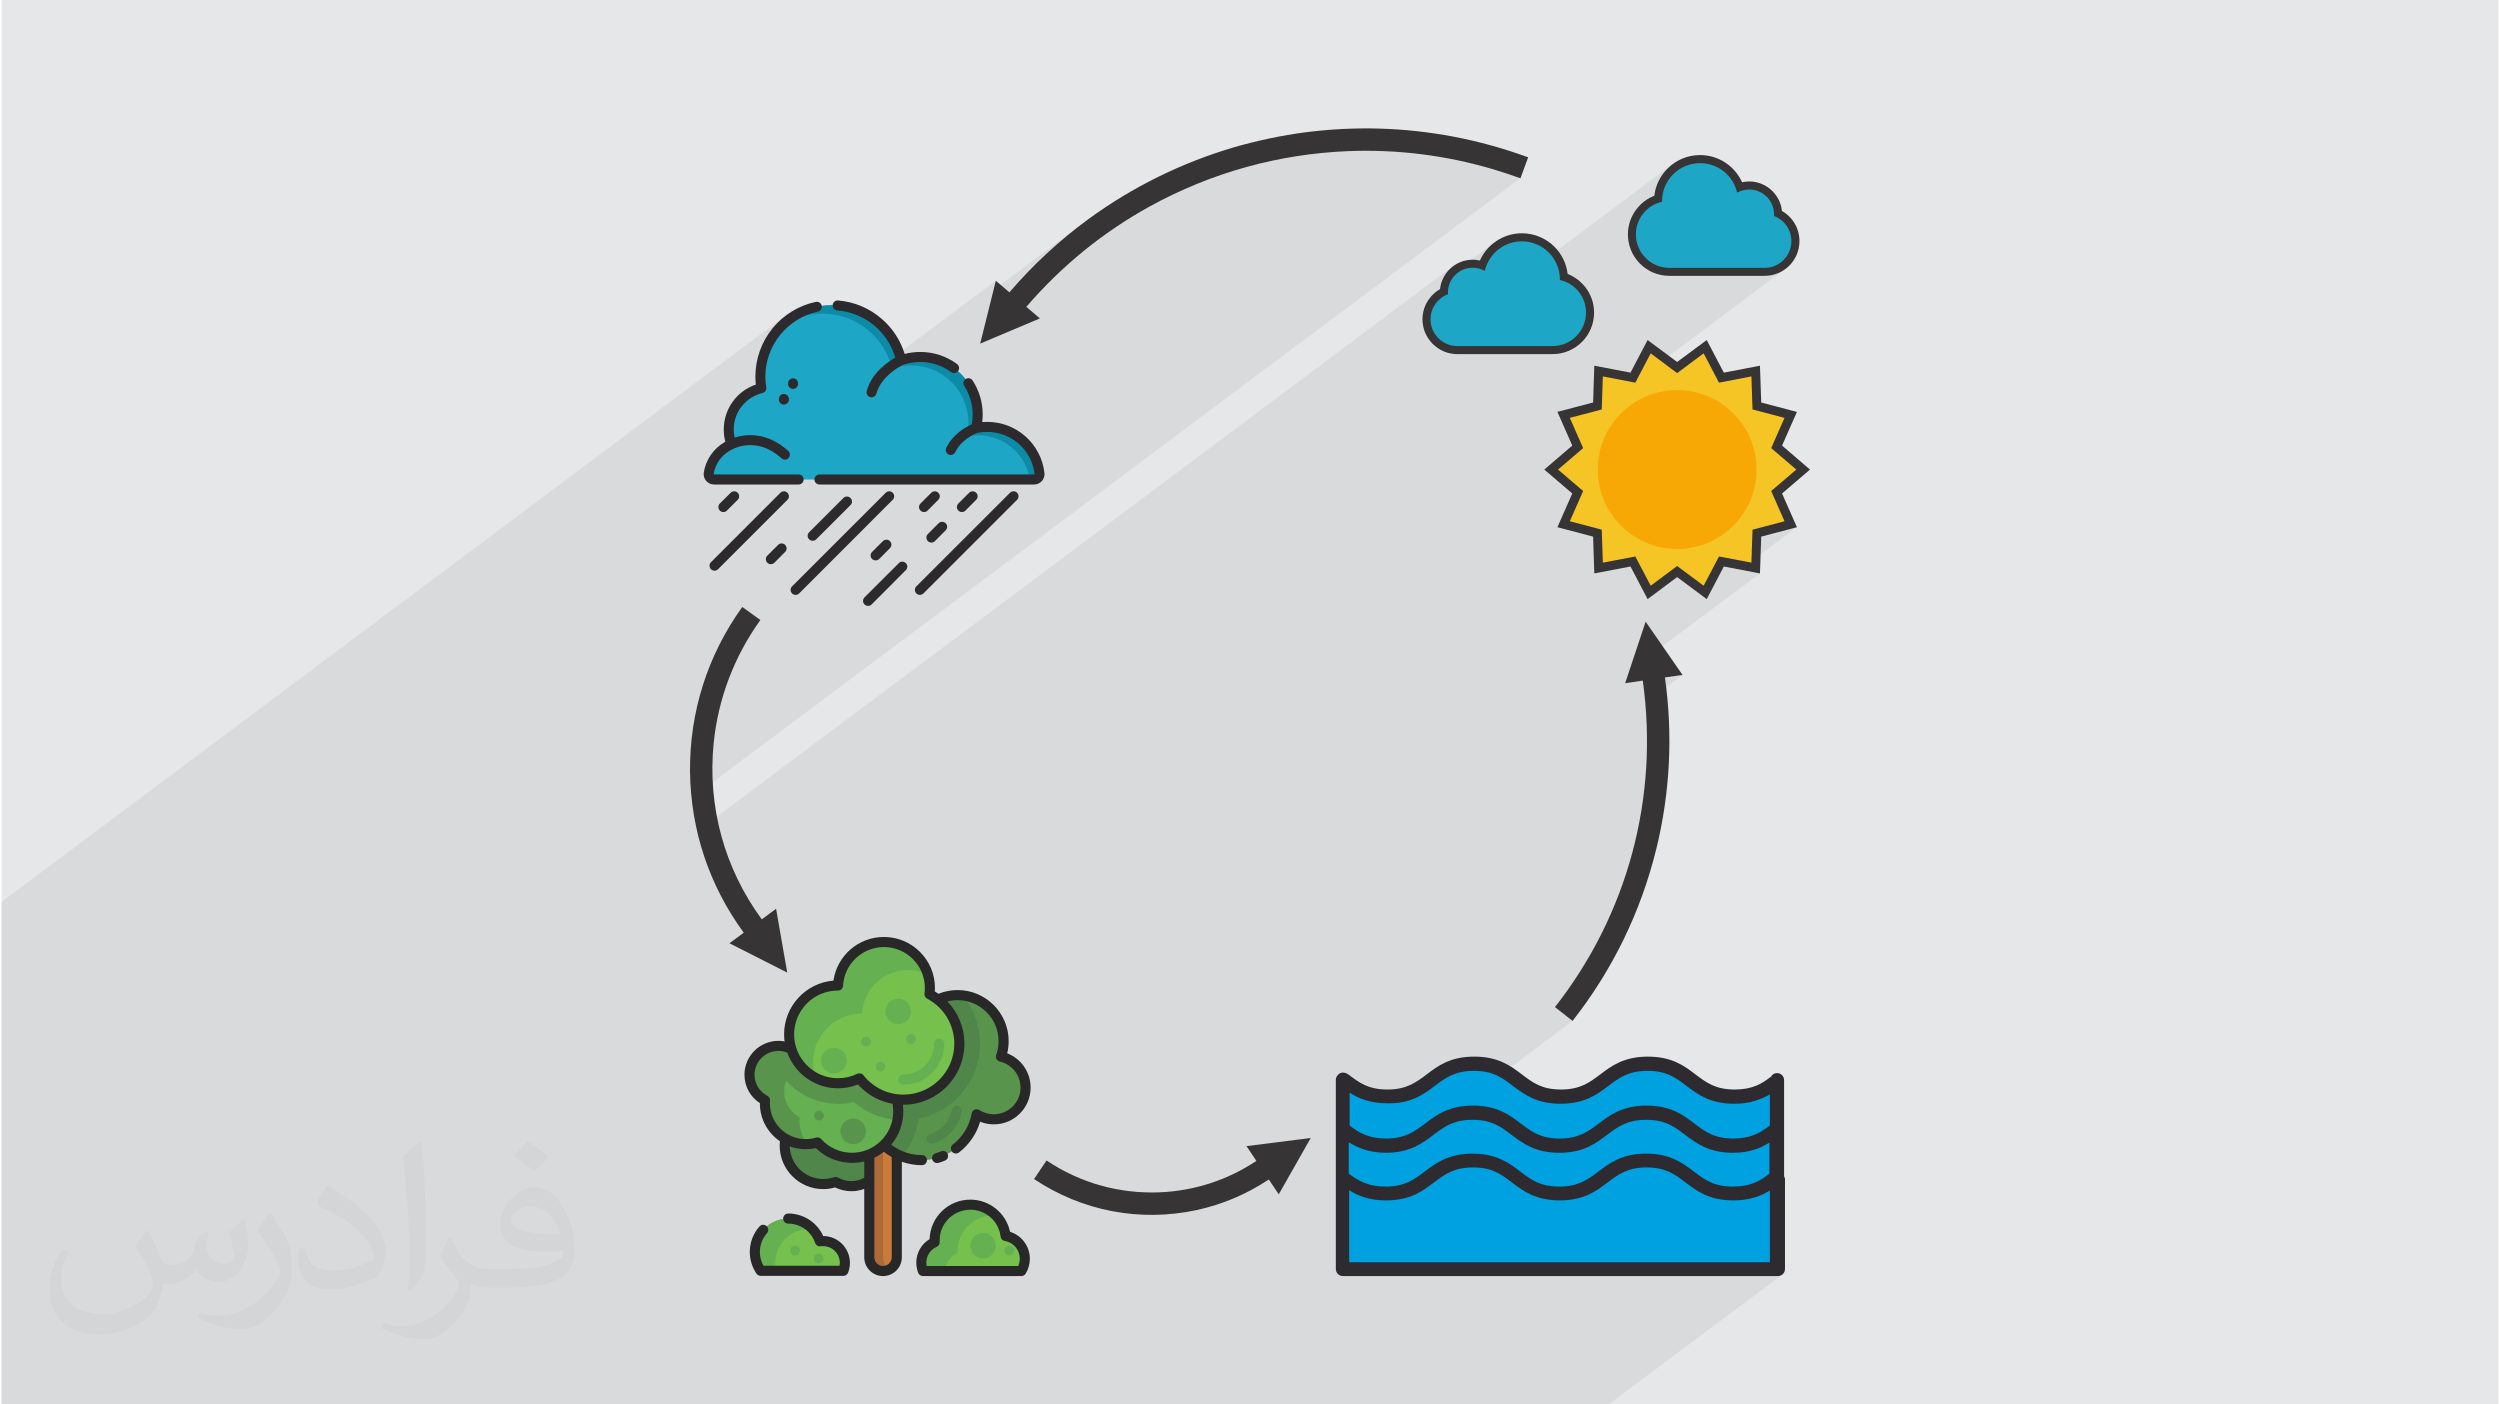 <?xml version="1.0" encoding="UTF-8"?>
<!DOCTYPE svg PUBLIC "-//W3C//DTD SVG 1.0//EN" "http://www.w3.org/TR/2001/REC-SVG-20010904/DTD/svg10.dtd">
<!-- Creator: CorelDRAW 2017 -->
<svg xmlns="http://www.w3.org/2000/svg" xml:space="preserve" width="356px" height="200px" version="1.0" shape-rendering="geometricPrecision" text-rendering="geometricPrecision" image-rendering="optimizeQuality" fill-rule="evenodd" clip-rule="evenodd"
viewBox="0 0 35600 20025"
 xmlns:xlink="http://www.w3.org/1999/xlink">
 <g id="Layer_x0020_1">
  <g id="_2570620742048">
   <path fill="#E6E7E8" d="M0 0l35600 0 0 20025 -35600 0 0 -20025z"/>
   <path fill="#373435" fill-opacity="0.031" d="M2082 17547c68,103 112,202 155,312 32,64 49,183 199,183 44,0 107,-14 163,-45 63,-33 111,-83 136,-159l60 -202 146 -72 10 10c-20,76 -25,149 -25,206 0,169 146,233 262,233 68,0 129,-33 129,-95 0,-80 -34,-216 -78,-338 68,-68 136,-136 214,-192l12 7c34,144 53,286 53,381 0,93 -41,196 -75,264 -70,132 -194,237 -344,237 -114,0 -241,-57 -328,-163l-5 0c-82,101 -208,194 -412,194l-63 0c-10,134 -39,229 -83,314 -121,237 -480,404 -818,404 -470,0 -706,-272 -706,-633 0,-223 73,-431 185,-578l92 37c-70,134 -116,262 -116,386 0,338 274,499 592,499 293,0 657,-187 723,-404 -25,-237 -114,-349 -250,-565 41,-72 94,-145 160,-221l12 0zm5421 -1274c99,62 196,136 291,220 -53,75 -119,143 -201,202 -95,-76 -190,-142 -287,-212 66,-74 131,-146 197,-210zm51 926c-160,0 -291,105 -291,183 0,167 320,219 703,217 -48,-196 -216,-400 -412,-400zm-359 895c208,0 390,-7 529,-42 155,-39 286,-117 286,-171 0,-14 0,-31 -5,-45 -87,8 -187,8 -274,8 -281,0 -498,-64 -582,-223 -22,-43 -37,-92 -37,-148 0,-153 66,-303 182,-406 97,-85 204,-139 313,-139 197,0 354,159 464,409 60,136 102,293 102,491 0,132 -37,243 -119,325 -153,149 -435,205 -867,205l-196 0 0 0 -51 0c-107,0 -184,-19 -245,-66l-10 0c3,24 5,49 5,72 0,97 -32,221 -97,320 -192,286 -400,410 -580,410 -182,0 -405,-70 -606,-161l36 -70c65,27 155,45 279,45 325,0 752,-313 805,-618 -12,-25 -33,-58 -65,-93 -95,-114 -155,-208 -211,-307 48,-95 92,-172 133,-240l17 -2c139,283 265,446 546,446l44 0 0 0 204 0zm-1408 299c24,-130 27,-277 27,-413l0 -202c0,-377 -49,-926 -88,-1283 68,-74 163,-160 238,-218l22 6c51,449 63,971 63,1452 0,126 -5,249 -17,340 -7,114 -73,200 -214,332l-31 -14zm-1449 -596c7,177 94,317 398,317 189,0 349,-49 526,-134 32,-14 49,-33 49,-49 0,-112 -85,-258 -228,-392 -139,-126 -323,-237 -495,-311 -59,-25 -78,-52 -78,-77 0,-51 68,-159 124,-235l19 -2c197,103 418,256 580,427 148,157 240,315 240,489 0,128 -38,249 -102,361 -215,109 -446,191 -674,191 -277,0 -466,-129 -466,-435 0,-33 0,-84 12,-150l95 0zm-501 -503l173 278c63,103 121,214 121,392l0 227c0,183 -117,379 -306,573 -148,132 -279,188 -400,188 -180,0 -386,-56 -624,-159l27 -70c75,20 162,37 269,37 342,-2 692,-252 852,-557 19,-35 27,-68 27,-91 0,-35 -20,-74 -34,-109 -88,-165 -185,-316 -292,-454 56,-88 112,-173 173,-258l14 3z"/>
   <path fill="#373435" fill-opacity="0.078" d="M23967 9623l-531 397 12 152 8 156 4 155 0 156 -4 154 -8 155 -11 154 -15 153 -20 153 -22 152 -27 151 -31 150 -34 150 -38 149 -42 147 -45 147 -49 145 -53 145 -56 143 -60 141 -64 141 -67 139 -71 137 -74 136 -78 134 -82 132 -85 131 -88 129 -92 127 -96 125 251 197 -968 725 59 36 60 42 57 42 21 12 55 31 82 43 99 51 108 50 106 43 98 31 79 12 72 -12 13 -4 400 -299 115 -86 -61 46 -454 339 77 -27 99 -43 99 -50 91 -51 75 -43 51 -31 17 -11 62 -46 61 -42 64 -40 69 -35 77 -30 85 -23 97 -15 109 -5 110 6 97 15 86 24 78 30 69 36 64 39 60 42 58 43 21 12 55 30 82 42 98 49 107 48 106 41 95 29 77 9 71 -11 9 -3 437 -327 -9 9 -7 10 -6 11 -381 286 44 -15 96 -42 97 -48 89 -48 72 -41 49 -30 17 -11 0 2691 -136 102 148 0 21 -2 19 -6 18 -9 -2472 1848 -34 0 -149 0 -229 0 -1696 0 -273 0 -636 0 -211 0 -63 0 -490 0 -151 0 -1 0 -17 0 -61 0 -128 0 -108 0 0 0 0 0 0 0 -340 0 -270 0 -143 0 -157 0 -5 0 0 0 -335 0 -207 0 -63 0 -169 0 -140 0 -1 0 -158 0 -9 0 0 0 -166 0 -2 0 0 0 -60 0 -4 0 -138 0 -108 0 -1 0 0 0 0 0 -339 0 -270 0 -156 0 -145 0 -4 0 0 0 -147 0 -42 0 -147 0 -132 0 -137 0 -98 0 -69 0 -143 0 0 0 -147 0 -11 0 -9 0 0 0 -168 0 0 0 -122 0 -12 0 -112 0 -446 0 -58 0 -28 0 -290 0 -19 0 -2 0 -104 0 -8 0 -47 0 -2 0 -2 0 -7 0 -651 0 -24 0 -96 0 -139 0 -308 0 -46 0 -163 0 -23 0 -46 0 -122 0 -250 0 -156 0 -13 0 -8 0 -16 0 -17 0 -27 0 -69 0 -18 0 -13 0 -12 0 -67 0 -58 0 -14 0 -44 0 -28 0 -9 0 -12 0 -41 0 -29 0 -2 0 -35 0 -2 0 -11 0 0 0 -24 0 -54 0 -32 0 -2 0 -6 0 -3 0 -19 0 -35 0 -20 0 -34 0 -14 0 -27 0 -73 0 -20 0 -74 0 -45 0 -78 0 -38 0 -25 0 -10 0 -14 0 -57 0 -39 0 -58 0 -92 0 -51 0 -27 0 -244 0 -2 0 -24 0 -20 0 -37 0 -28 0 -12 0 -12 0 -24 0 -16 0 -2 0 -4 0 -28 0 -21 0 -2 0 -10 0 -4 0 -7 0 -5 0 -14 0 -17 0 -31 0 -5 0 -50 0 -10 0 -14 0 -2 0 -4 0 -5 0 -12 0 -1 0 -17 0 -22 0 -1 0 -4 0 -18 0 -3 0 -8 0 -24 0 -15 0 -76 0 -2 0 -5 0 -6 0 -30 0 -10 0 -28 0 -4 0 -1 0 -3 0 -7 0 -5 0 -8 0 -12 0 -14 0 -28 0 -19 0 -64 0 -10 0 -2 0 -7 0 -3 0 -2 0 -23 0 -8 0 -11 0 -10 0 -19 0 -20 0 -32 0 -25 0 0 0 -16 0 -34 0 -2 0 -2 0 -42 0 -25 0 -17 0 -17 0 -31 0 -4 0 -2 0 0 0 -1 0 -14 0 -7 0 -44 0 -4 0 -2 0 -18 0 -21 0 -10 0 -14 0 -13 0 -5 0 -5 0 -2 0 -1 0 -1 0 -32 0 -16 0 -16 0 -15 0 -3 0 -3 0 -2 0 -82 0 -9 0 -5 0 -4 0 -3 0 -59 0 -39 0 -24 0 -40 0 -8 0 -42 0 -7 0 -47 0 -15 0 -11 0 -45 0 -25 0 -51 0 -27 0 -18 0 -15 0 -48 0 -24 0 -153 0 -21 0 -55 0 -5 0 -21 0 -1 0 -42 0 -4 0 -16 0 -4 0 -20 0 -22 0 -6 0 -100 0 -8 0 -16 0 -5 0 -2 0 -47 0 -18 0 -36 0 -23 0 -7 0 -5 0 -6 0 -15 0 -11 0 -28 0 -7 0 -5 0 -11 0 -28 0 -6 0 -31 0 -2 0 -1 0 -6 0 -24 0 -16 0 -17 0 -3 0 -8 0 -5 0 -4 0 -19 0 -14 0 -38 0 -5 0 -10 0 -5 0 -4 0 -3 0 -11 0 -24 0 -35 0 -24 0 0 0 -1 0 -95 0 -90 0 -7 0 -13 0 -67 0 0 0 -5 0 -30 0 -17 0 -3 0 -16 0 -26 0 -53 0 -30 0 -35 0 -23 0 -97 0 -50 0 -16 0 -42 0 -13 0 -6 0 0 0 -18 0 -2 0 -20 0 -12 0 -3 0 -5 0 -2 0 -19 0 -38 0 -14 0 -16 0 -103 0 -232 0 -31 0 -56 0 -55 0 -2 0 -15 0 -47 0 -42 0 -29 0 -61 0 -6 0 -10 0 -2 0 -4 0 -46 0 -4 0 -2 0 -31 0 -26 0 -11 0 -2 0 -1 0 -28 0 -14 0 -43 0 -31 0 -45 0 -1 0 -94 0 -4 0 -13 0 -15 0 -28 0 -3 0 -4 0 0 0 -5 0 -8 0 -57 0 -39 0 -47 0 -28 0 -5 0 -2 0 -29 0 -4 0 -4 0 -1 0 -75 0 -44 0 -27 0 -63 0 -25 0 -55 0 -28 0 -57 0 -205 0 -65 0 -292 0 -31 0 -297 0 -23 0 -91 0 -78 0 -4 0 -134 0 -53 0 -120 0 -7 0 -20 0 -113 0 -30 0 -24 0 -2 0 -28 0 -448 0 -126 0 -98 0 -6 0 -13 0 -19 0 0 0 -68 0 -12 0 -22 0 -16 0 -52 0 -109 0 -6 0 -13 0 -29 0 -5 0 -31 0 -62 0 -52 0 -181 0 -5 0 0 0 -5 0 -50 0 -128 0 0 -115 0 -36 0 -89 0 -1 0 -26 0 -18 0 -38 0 -16 0 -8 0 -1 0 -18 0 -9 0 -33 0 -20 0 -36 0 0 0 -3 0 -42 0 -13 0 -17 0 -10 0 -17 0 -5 0 -39 0 -42 0 -95 0 0 0 -6 0 -535 0 -393 0 -22 0 -31 0 -18 0 -58 0 -101 0 -161 0 -37 0 -21 0 -18 0 -12 0 0 0 -20 0 0 0 -26 0 -18 0 -24 0 0 0 -1 0 0 0 -4 0 -54 0 -51 0 -18 0 -54 0 -1 0 -3 0 -34 0 -17 0 -50 0 -9 0 -30 0 0 0 -70 0 -39 0 -1 0 -13 0 -18 0 -59 0 -98 0 -2 0 -15 0 -24 0 -1 0 -34 0 -100 0 -12 0 -17 0 -10 0 -1 0 -48 0 -100 0 -122 0 -42 0 -9 0 -8 0 -30 0 -1 0 -26 0 -4 0 -32 0 -2 0 -55 0 -6 0 -1 0 -56 0 -19 0 -7 0 -11 0 -20 0 -38 0 -36 0 0 0 -18 0 -47 0 -11 0 -101 0 -11 0 -1 0 -27 0 -1 0 -281 0 -11 0 -17 0 -55 0 -4 0 -51 0 -18 0 -31 0 -75 0 -11 0 -18 0 -7 0 -38 0 -6 0 -17 0 -74 0 -4 0 -1 0 -143 0 -74 0 -97 0 -17 0 -38 0 -4 0 -14 0 -3 0 -13 0 -1 0 -11 0 -7 0 -1 0 -54 0 -13 0 -24 0 -14 0 -1 0 -1 0 -1 0 -48 0 -36 0 -85 0 -11 0 -14 0 -98 0 -71 0 -67 0 -81 0 -64 0 -18 0 -1 0 -1 0 -16 0 -59 0 -11 0 -19 0 -6 0 -8 0 -68 0 -7 0 -7 0 -35 0 -7 0 -1 0 -17 0 -64 0 -44 0 -9 0 -8 0 -92 0 -7 0 -54 0 -28 0 -58 0 -52 0 -41 0 -25 0 -53 0 -70 0 -112 0 -13 0 -30 0 -26 0 -8 0 -104 0 -72 0 -20 0 -1 0 -49 0 -40 11194 -8371 -72 57 -66 64 -62 68 -56 75 -19 31 324 -243 -26 21 51 -38 -140 115 -18 18 -11 14 57 -40 69 -41 73 -36 77 -29 79 -24 12 -2 16 -9 157 -48 -46 35 0 0 46 -35 14 -4 12 -7 -59 44 13 -1 25 -1 231 -173 -10 10 -7 11 -6 13 -2 14 0 15 3 13 6 13 7 11 10 10 12 7 13 6 14 2 143 23 136 43 126 63 115 80 101 96 86 110 70 123 44 116 1440 -1077 -34 135 1200 -897 -151 120 -146 125 -142 128 -139 132 -135 136 -132 141 -128 145 -288 215 -60 244 1517 -1135 113 -86 115 -83 117 -81 119 -78 121 -76 123 -74 125 -71 166 -88 166 -82 169 -78 170 -72 173 -67 173 -63 175 -57 177 -52 178 -47 179 -41 181 -37 182 -31 184 -26 184 -21 186 -16 186 -10 132 -4 132 -1 132 1 131 5 130 7 131 9 129 12 130 15 129 18 129 20 128 23 129 26 128 28 127 31 128 33 127 37 49 14 48 16 48 15 48 16 48 16 48 16 47 17 48 17 -11817 8837 9 88 23 152 28 151 20 85 10758 -8045 -33 30 0 0 -26 29 -24 31 -22 33 -19 35 -15 36 -5 15 735 -550 -30 25 -28 27 -27 29 -25 30 -23 31 -21 33 -19 35 -17 35 -144 108 42 -5 17 1 343 -257 74 -50 83 -38 89 -24 94 -8 110 11 101 31 92 50 81 67 31 38 1708 -1277 -46 42 -37 40 -33 43 -30 45 -26 48 -22 50 -9 27 318 -238 92 -50 102 -31 109 -11 94 8 90 24 82 37 74 51 65 62 54 71 41 81 28 87 20 -10 20 -9 21 -8 21 -6 22 -5 23 -4 23 -2 23 -1 71 7 67 21 60 33 52 43 43 52 33 60 21 67 7 71 0 3 0 3 0 3 0 3 0 3 -1 3 0 3 0 3 52 24 48 31 42 38 37 44 29 50 22 53 14 57 4 60 -7 77 -22 72 -36 64 -46 57 -57 46 -240 180 27 0 51 -2 49 -8 47 -12 46 -17 43 -21 1 0 114 -85 0 0 -112 84 38 -23 38 -29 -1784 1335 221 165 378 -282 219 418 462 -89 16 471 456 120 -190 431 358 306 -358 306 190 431 -272 203 449 -118 -648 484 -1 21 -138 104 260 50 -1866 1395 -56 170 251 -37 20 156 2 19 294 -220 251 -36z"/>
   <g>
    <g>
     <path fill="#00A1E0" fill-rule="nonzero" d="M24736 15661c-171,7 -641,-260 -641,-260 -152,-114 -311,-235 -622,-235 -311,0 -463,115 -622,235 0,0 -432,273 -596,273 -178,0 -648,-273 -648,-273 -152,-114 -305,-228 -616,-228 -304,0 -463,114 -615,228 0,0 -470,254 -641,254 -165,0 -616,-254 -616,-254 6,0 6,6 13,6l-19 0 0 2685 6201 0 0 -2691c6,0 -419,260 -578,260z"/>
     <path fill="#2D2A30" fill-rule="nonzero" d="M19214 17997l0 -1028c127,82 286,146 527,146 343,0 521,-133 679,-254 153,-114 286,-216 559,-216 279,0 406,102 558,216 159,121 337,254 679,254 343,0 521,-133 680,-254 152,-114 285,-216 558,-216 279,0 406,102 559,216 158,121 336,254 679,254 235,0 393,-64 520,-140l0 1022 -5998 0 0 0zm1219 -2513c152,-115 285,-216 558,-216 280,0 407,101 559,216 159,120 336,253 679,253 343,0 521,-133 679,-253 153,-115 286,-216 559,-216 279,0 406,101 558,216 159,120 337,253 679,253 229,0 381,-63 508,-133l0 444c-139,102 -266,185 -520,185 -280,0 -406,-102 -559,-216 -158,-121 -336,-254 -679,-254 -343,0 -520,133 -679,254 -152,114 -286,216 -559,216 -279,0 -406,-102 -558,-216 -159,-121 -337,-254 -679,-254 -343,0 -521,133 -679,254 -153,114 -286,216 -559,216 -254,0 -387,-83 -520,-185l0 -469c127,82 292,152 539,152 336,6 514,-127 673,-247zm-1219 806c127,76 286,146 521,146 342,0 520,-134 679,-254 152,-114 285,-216 558,-216 280,0 407,102 559,216 159,120 336,254 679,254 343,0 521,-134 679,-254 153,-114 286,-216 559,-216 279,0 406,102 558,216 159,120 337,254 679,254 235,0 394,-64 521,-146l0 444c-133,102 -267,184 -521,184 -279,0 -406,-101 -558,-216 -159,-120 -337,-254 -679,-254 -343,0 -521,134 -679,254 -153,115 -286,216 -559,216 -279,0 -406,-101 -558,-216 -159,-120 -337,-254 -680,-254 -342,0 -520,134 -679,254 -152,115 -285,216 -558,216 -254,0 -387,-82 -527,-184l0 -444 6 0zm6201 476l0 -1365c0,-57 -44,-101 -101,-101 -38,0 -70,19 -83,50 -127,96 -260,184 -520,184 -279,0 -406,-101 -559,-215 -158,-121 -336,-254 -679,-254 -343,0 -520,133 -679,254 -152,114 -286,215 -559,215 -279,0 -406,-101 -558,-215 -159,-121 -336,-254 -679,-254 -343,0 -521,133 -679,254 -153,114 -286,215 -559,215 -279,0 -406,-101 -558,-215l-13 -7c-45,-31 -108,-25 -140,19 0,0 0,7 -6,7 -13,19 -19,38 -19,57l0 2697c0,57 44,102 101,102l6201 0c58,0 102,-45 102,-102l0 -1294c-6,-7 -13,-20 -13,-32z"/>
    </g>
    <g>
     <path fill="#508649" fill-rule="nonzero" d="M12157 16005c-100,-135 -261,-223 -442,-223 -303,0 -549,246 -549,550 0,304 246,550 549,550 62,0 121,-11 177,-29 66,37 142,59 224,59 251,0 454,-204 454,-455 0,-237 -181,-432 -413,-452z"/>
     <path fill="#CB7A3A" fill-rule="nonzero" d="M12567 18122c-108,0 -196,-88 -196,-196l0 -2443c0,-108 88,-196 196,-196 108,0 196,88 196,196l0 2443c0,108 -88,196 -196,196z"/>
     <path fill="#AC6A39" fill-rule="nonzero" d="M12567 17926l0 -2443c0,-72 39,-135 98,-169 -29,-17 -62,-27 -98,-27 -108,0 -196,88 -196,196l0 2443c0,108 88,196 196,196 36,0 69,-10 98,-26 -59,-34 -98,-98 -98,-170z"/>
     <path fill="#59944C" fill-rule="nonzero" d="M14248 15066c25,-70 38,-144 38,-222 0,-362 -293,-656 -656,-656 -362,0 -656,294 -656,656 0,42 4,83 11,122 -373,65 -657,390 -657,782 0,438 355,793 793,793 391,0 715,-282 781,-654 71,46 155,72 245,72 250,0 452,-202 452,-452 0,-215 -150,-395 -351,-441z"/>
     <path fill="#508649" fill-rule="nonzero" d="M13950 14881c0,-256 -88,-497 -244,-688 -25,-3 -50,-5 -76,-5 -362,0 -656,294 -656,656 0,42 4,83 11,122 -373,65 -657,390 -657,782 0,336 209,623 504,739 131,-146 218,-331 241,-535 500,-100 877,-542 877,-1071z"/>
     <path fill="#508649" fill-rule="nonzero" d="M13259 16306c-31,0 -60,-20 -69,-52 -11,-38 12,-78 50,-89 158,-44 279,-178 308,-341 7,-39 45,-65 84,-58 39,7 65,44 58,84 -39,216 -200,394 -411,454 -7,1 -13,2 -20,2z"/>
     <path fill="#65B050" fill-rule="nonzero" d="M12124 15187c-114,0 -221,29 -314,80 -97,-72 -217,-115 -346,-115 -5,0 -10,0 -15,0 -65,-141 -208,-240 -374,-240 -227,0 -411,184 -411,411 0,159 89,296 221,365 -1,15 -2,30 -2,45 0,320 260,580 581,580 58,0 115,-8 168,-25 121,135 296,220 492,220 365,0 660,-295 660,-660 0,-365 -295,-661 -660,-661z"/>
     <path fill="#59944C" fill-rule="nonzero" d="M11379 15929c-132,-68 -222,-206 -222,-364 0,-213 162,-388 369,-410 -20,-2 -41,-3 -62,-3 -5,0 -10,0 -15,0 -65,-141 -208,-240 -374,-240 -227,0 -411,184 -411,411 0,159 89,296 221,365 -1,15 -2,30 -2,45 0,320 260,580 581,580 7,0 15,0 22,0 -68,-96 -109,-213 -109,-339 0,-15 1,-30 2,-45z"/>
     <path fill="#59944C" fill-rule="nonzero" d="M12124 15187c-114,0 -221,29 -314,80 -97,-72 -217,-115 -346,-115 -5,0 -10,0 -15,0 -65,-141 -208,-240 -374,-240 -43,0 -85,7 -124,19 86,459 491,808 975,808 77,0 152,-8 225,-25 174,148 391,238 622,256 7,-40 11,-80 11,-122 0,-365 -295,-661 -660,-661z"/>
     <path fill="#76C04E" fill-rule="nonzero" d="M13230 14175c4,-29 6,-59 6,-89 0,-362 -293,-655 -655,-655 -350,0 -636,274 -654,620 -1,0 -1,0 -1,0 -385,0 -698,312 -698,697 0,385 313,697 698,697 109,0 213,-25 305,-70 146,185 373,304 627,304 441,0 798,-357 798,-798 0,-307 -173,-573 -426,-706z"/>
     <path fill="#65B050" fill-rule="nonzero" d="M12268 14450c0,0 0,0 1,0 18,-345 304,-620 654,-620 102,0 198,24 285,65 -82,-269 -332,-464 -627,-464 -350,0 -636,274 -654,620 -1,0 -1,0 -1,0 -385,0 -698,312 -698,697 0,270 154,504 378,620 -23,-70 -36,-144 -36,-221 0,-385 313,-697 698,-697z"/>
     <path fill="#65B050" fill-rule="nonzero" d="M12858 15464c-40,0 -72,-33 -72,-72 0,-40 32,-72 72,-72 242,0 439,-197 439,-439 0,-40 32,-72 72,-72 40,0 72,32 72,72 0,321 -262,583 -583,583z"/>
     <path fill="#65B050" fill-rule="nonzero" d="M11868 14939c101,0 183,81 183,182 0,101 -82,183 -183,183 -101,0 -183,-82 -183,-183 0,-101 82,-182 183,-182z"/>
     <path fill="#59944C" fill-rule="nonzero" d="M12143 15947c101,0 182,82 182,183 0,101 -81,183 -182,183 -101,0 -183,-82 -183,-183 0,-101 82,-183 183,-183z"/>
     <path fill="#65B050" fill-rule="nonzero" d="M12784 14238c101,0 183,82 183,183 0,100 -82,182 -183,182 -100,0 -182,-82 -182,-182 0,-101 82,-183 182,-183z"/>
     <path fill="#65B050" fill-rule="nonzero" d="M12967 14746c38,0 70,31 70,69 0,39 -32,70 -70,70 -38,0 -70,-31 -70,-70 0,-38 32,-69 70,-69z"/>
     <path fill="#65B050" fill-rule="nonzero" d="M12325 14781c39,0 70,32 70,70 0,38 -31,70 -70,70 -38,0 -69,-32 -69,-70 0,-38 31,-70 69,-70z"/>
     <path fill="#65B050" fill-rule="nonzero" d="M12532 15138c39,0 70,31 70,70 0,38 -31,69 -70,69 -38,0 -69,-31 -69,-69 0,-39 31,-70 69,-70z"/>
     <path fill="#59944C" fill-rule="nonzero" d="M11654 15836c39,0 70,31 70,70 0,38 -31,69 -70,69 -38,0 -69,-31 -69,-69 0,-39 31,-70 69,-70z"/>
     <path fill="#76C04E" fill-rule="nonzero" d="M14540 18122c31,-51 50,-111 50,-175 0,-163 -119,-298 -274,-325 -31,-252 -245,-446 -504,-446 -281,0 -509,227 -509,508 0,9 1,18 1,27 -112,49 -191,161 -191,292 0,42 9,82 23,119l1404 0 0 0z"/>
     <path fill="#65B050" fill-rule="nonzero" d="M13631 17864c0,-9 0,-18 0,-27 0,-280 227,-508 508,-508 12,0 25,1 37,2 -92,-96 -221,-155 -364,-155 -281,0 -509,227 -509,508 0,9 1,18 1,27 -112,49 -191,161 -191,292 0,42 9,82 23,119l307 0c12,-116 86,-213 188,-258z"/>
     <path fill="#65B050" fill-rule="nonzero" d="M13994 17578c101,0 182,82 182,183 0,100 -81,182 -182,182 -101,0 -183,-82 -183,-182 0,-101 82,-183 183,-183z"/>
     <path fill="#65B050" fill-rule="nonzero" d="M14367 17761c38,0 70,31 70,69 0,39 -32,70 -70,70 -38,0 -70,-31 -70,-70 0,-38 32,-69 70,-69z"/>
     <path fill="#76C04E" fill-rule="nonzero" d="M12003 18119c14,-35 21,-73 21,-113 0,-172 -139,-311 -311,-311 -16,0 -31,1 -45,3 -64,-188 -242,-324 -452,-324 -263,0 -476,213 -476,476 0,100 31,192 84,269l1179 0 0 0z"/>
     <path fill="#65B050" fill-rule="nonzero" d="M11507 17527c22,0 43,2 63,4 -87,-96 -213,-157 -354,-157 -263,0 -476,213 -476,476 0,100 31,192 84,269l221 0c-9,-37 -14,-76 -14,-116 0,-263 213,-476 476,-476z"/>
     <path fill="#65B050" fill-rule="nonzero" d="M11313 17761c38,0 69,31 69,69 0,39 -31,70 -69,70 -39,0 -70,-31 -70,-70 0,-38 31,-69 70,-69z"/>
     <path fill="#65B050" fill-rule="nonzero" d="M11650 17873c38,0 69,32 69,70 0,39 -31,70 -69,70 -39,0 -70,-31 -70,-70 0,-38 31,-70 70,-70z"/>
     <path fill="#282828" fill-rule="nonzero" d="M13396 16415c-25,11 -51,19 -77,27 -38,11 -60,50 -50,89 9,31 38,52 70,52 6,0 13,-1 19,-3 31,-9 63,-19 92,-32 37,-15 55,-57 40,-94 -15,-36 -57,-54 -94,-39z"/>
     <path fill="#282828" fill-rule="nonzero" d="M14496 18050l-1306 0c-3,-15 -5,-31 -5,-47 0,-98 58,-187 148,-226 28,-12 45,-40 43,-70 0,-8 -1,-16 -1,-23 0,-241 196,-436 437,-436 220,0 406,164 432,382 4,32 28,57 59,63 125,21 215,128 215,254 0,36 -8,71 -22,103zm-117 -487c-56,-265 -292,-459 -567,-459 -315,0 -571,251 -580,563 -117,70 -190,197 -190,336 0,50 9,99 28,146 11,27 37,45 66,45l1404 0c25,0 48,-13 61,-34 40,-64 60,-137 60,-213 0,-178 -116,-333 -282,-384z"/>
     <path fill="#282828" fill-rule="nonzero" d="M11715 17623c-88,-194 -282,-321 -499,-321 -39,0 -72,32 -72,72 0,39 33,72 72,72 174,0 328,110 384,275 11,33 44,53 78,48 12,-2 23,-2 35,-2 132,0 239,107 239,239 0,14 -1,28 -3,41l-1086 0c-33,-60 -51,-127 -51,-197 0,-99 36,-194 102,-268 26,-30 23,-75 -7,-101 -29,-27 -75,-24 -101,6 -89,100 -138,229 -138,363 0,111 34,218 96,310 14,19 36,31 60,31l1179 0c30,0 56,-18 67,-46 17,-44 26,-91 26,-139 0,-210 -170,-382 -381,-383z"/>
     <path fill="#282828" fill-rule="nonzero" d="M12692 17926c0,68 -56,124 -124,124 -69,0 -124,-56 -124,-124l0 -1419c48,-23 94,-52 135,-86 36,29 74,55 113,77l0 1428 0 0zm-392 -1133c-56,31 -119,47 -184,47 -66,0 -132,-17 -189,-50 -18,-10 -39,-12 -58,-5 -50,16 -102,25 -154,25 -259,0 -471,-208 -477,-465 70,26 147,40 226,40 49,0 98,-5 146,-16 137,135 322,211 515,211 60,0 119,-7 175,-21l0 234zm822 -324c-159,0 -313,-52 -438,-149 108,-127 173,-292 173,-472 0,-33 -2,-65 -6,-97l-80 -90 -68 76c7,37 10,74 10,111 0,324 -264,588 -588,588 -167,0 -327,-71 -439,-196 -18,-20 -47,-29 -74,-20 -48,14 -98,21 -148,21 -280,0 -509,-228 -509,-508 0,-12 1,-25 2,-39 2,-29 -13,-56 -38,-70 -113,-58 -183,-174 -183,-301 0,-187 152,-339 340,-339 44,0 86,8 127,25l58 -62 -97 -99c-29,-5 -59,-8 -88,-8 -267,0 -484,217 -484,483 0,165 83,317 220,405 0,2 0,3 0,5 0,223 113,421 285,538 -2,21 -3,41 -3,61 0,343 278,622 621,622 58,0 114,-8 169,-24 72,35 152,54 232,54 63,0 125,-12 184,-33l0 975c0,148 120,268 268,268 148,0 268,-120 268,-268l0 -1362c91,32 188,49 286,49 40,0 72,-32 72,-72 0,-40 -32,-72 -72,-72z"/>
     <path fill="#282828" fill-rule="nonzero" d="M12858 15607c-223,0 -431,-101 -570,-277 -14,-17 -35,-27 -57,-27 -11,0 -21,2 -31,7 -86,42 -178,63 -274,63 -345,0 -626,-280 -626,-625 0,-345 280,-625 625,-625 0,0 1,0 2,0 38,0 69,-30 71,-69 17,-309 273,-551 583,-551 321,0 583,261 583,583 0,26 -2,52 -5,79 -5,30 11,59 37,73 240,127 388,373 388,643 0,400 -325,726 -726,726zm1480 -589c14,-57 21,-115 21,-174 0,-401 -327,-728 -728,-728 -94,0 -186,18 -272,53l0 0c-17,-12 -35,-23 -53,-34 1,-16 2,-33 2,-49 0,-401 -326,-727 -727,-727 -365,0 -669,268 -720,622 -394,33 -704,364 -704,767 0,424 345,769 769,769 99,0 194,-18 285,-55 165,185 398,289 647,289 480,0 870,-390 870,-870 0,-229 -89,-444 -243,-603l1 0c47,-12 96,-18 145,-18 322,0 584,262 584,584 0,68 -11,134 -34,197 -7,20 -5,41 5,59 10,18 27,31 47,36 174,40 295,192 295,371 0,210 -171,380 -381,380 -73,0 -144,-21 -205,-60 -20,-13 -46,-15 -68,-6 -22,10 -38,30 -42,54 -31,176 -127,333 -269,443 -31,25 -37,70 -13,101 14,19 36,28 57,28 16,0 31,-5 44,-15 145,-112 250,-266 301,-439 62,25 128,38 195,38 290,0 525,-235 525,-524 0,-220 -134,-412 -334,-489z"/>
    </g>
    <path fill="#373435" fill-rule="nonzero" d="M25672 6791l-286 245 212 481 -509 134 -18 525 -515 -99 -244 465 -422 -314 -421 314 -244 -465 -516 99 -17 -525 -509 -134 212 -481 -399 -341 399 -342 -212 -481 509 -133 17 -525 516 99 244 -465 421 313 422 -313 244 465 515 -99 18 525 509 134 -212 480 398 342 -112 96zm-524 113l245 -209 -316 -271 167 -381 -402 -106 -15 -417 -408 78 -194 -369 -335 249 -334 -249 -194 369 -409 -78 -14 417 -402 106 167 381 -316 271 316 271 -167 381 402 106 14 416 409 -78 194 369 334 -249 335 249 194 -369 408 78 15 -416 402 -106 -167 -381 71 -62z"/>
    <g>
     <path fill="#F5C525" fill-rule="nonzero" d="M25589 6695l-358 306 190 431 -456 120 -16 470 -462 -88 -219 417 -378 -281 -377 281 -219 -417 -463 88 -16 -470 -455 -120 190 -431 -358 -306 358 -306 -190 -431 455 -120 16 -471 463 89 219 -418 377 282 378 -282 219 418 462 -89 16 471 456 120 -190 431 358 306z"/>
     <path fill="#F8A805" fill-rule="nonzero" d="M25023 6695c0,625 -507,1132 -1133,1132 -625,0 -1132,-507 -1132,-1132 0,-626 507,-1133 1132,-1133 626,0 1133,507 1133,1133z"/>
    </g>
    <g>
     <path fill="#373435" fill-rule="nonzero" d="M23790 2868l1 100 -91 20c-82,19 -153,65 -204,128 -49,62 -79,140 -79,226 0,100 41,190 106,256 65,65 156,106 256,106l1359 0c74,0 141,-30 189,-78l0 0c48,-48 78,-115 78,-189 0,-56 -18,-109 -48,-151 -31,-45 -75,-80 -126,-99l-80 -30 6 -93c0,-3 0,2 0,-8 0,-66 -27,-126 -70,-169l0 0c-43,-43 -103,-70 -169,-70 -22,0 -42,2 -61,7 -19,5 -38,13 -56,23l-133 75 -34 -150c-22,-95 -76,-179 -151,-239 -73,-58 -165,-93 -266,-93 -118,0 -225,48 -302,125 -77,78 -125,184 -125,303l0 0zm-225 -77c17,-151 86,-286 188,-388 119,-119 283,-192 464,-192 154,0 297,53 409,143 81,65 147,149 190,245 33,-8 68,-12 102,-12 129,0 246,53 331,138l0 0c74,74 124,172 135,282 64,37 120,87 162,148 56,80 88,177 88,282 0,137 -55,261 -145,351l0 0c-90,90 -214,145 -351,145l-1359 0c-163,0 -311,-66 -418,-173 -107,-107 -173,-255 -173,-418 0,-139 48,-268 130,-369 64,-81 149,-144 247,-182z"/>
     <path fill="#1EA6C6" fill-rule="nonzero" d="M23675 2877c0,-3 0,-6 0,-9 0,-300 243,-542 542,-542 258,0 474,180 528,421 51,-28 110,-45 173,-45 195,0 354,159 354,354 0,8 0,16 -1,24 145,54 248,193 248,357 0,211 -170,382 -381,382l-1359 0c-263,0 -477,-214 -477,-477 0,-228 160,-418 373,-465z"/>
    </g>
    <g>
     <path fill="#373435" fill-rule="nonzero" d="M22104 3983l-1 101 91 20c81,18 153,64 203,127 50,62 79,140 79,226 0,100 -40,191 -106,256 -65,65 -155,106 -255,106l-1360 0c-74,0 -140,-30 -188,-78l0 0c-48,-48 -78,-115 -78,-188 0,-57 17,-109 47,-152 31,-45 75,-80 126,-99l80 -29 -6 -94c0,-3 0,2 0,-8 0,-66 27,-126 70,-169l0 0c44,-43 104,-70 170,-70 21,0 42,3 60,8 19,4 38,12 56,22l134 75 34 -150c22,-95 76,-179 150,-238 73,-59 166,-93 266,-93 118,0 225,47 303,125 77,77 125,184 125,302l0 0zm225 -77c-18,-150 -86,-286 -188,-388 -119,-118 -283,-192 -465,-192 -154,0 -296,54 -408,143 -82,65 -147,149 -190,245 -34,-7 -68,-11 -102,-11 -130,0 -247,52 -332,137l0 0c-74,74 -123,173 -135,282 -64,37 -119,87 -161,148 -56,80 -89,178 -89,283 0,137 56,260 146,350l0 0c90,90 214,146 350,146l1360 0c163,0 311,-67 418,-174 107,-107 173,-255 173,-418 0,-139 -49,-268 -130,-369 -65,-80 -150,-144 -247,-182z"/>
     <path fill="#1EA6C6" fill-rule="nonzero" d="M22218 3992c0,-3 0,-6 0,-9 0,-300 -242,-542 -542,-542 -257,0 -473,180 -528,421 -51,-28 -110,-45 -172,-45 -196,0 -354,159 -354,354 0,8 0,16 1,24 -146,54 -249,194 -249,358 0,210 171,381 381,381l1360 0c263,0 476,-214 476,-477 0,-227 -159,-418 -373,-465z"/>
    </g>
    <g>
     <path fill="#1EA6C6" fill-rule="nonzero" d="M14053 6086c-54,0 -108,6 -159,18 15,-63 23,-128 23,-194 0,-453 -367,-820 -820,-820 -94,0 -185,16 -270,46 -106,-450 -509,-784 -991,-784 -561,0 -1017,455 -1017,1017 0,56 5,112 14,166 -267,63 -465,303 -465,589 0,74 13,145 38,211 -169,72 -293,226 -324,412 -8,47 29,90 77,90l4562 0c46,0 83,-40 78,-86 -43,-374 -360,-665 -746,-665z"/>
     <path fill="#0C8AA6" fill-rule="nonzero" d="M14721 6837l-59 0c-57,-358 -367,-631 -740,-631 -55,0 -108,6 -159,17 15,-62 23,-127 23,-194 0,-453 -367,-820 -820,-820 -95,0 -186,16 -271,46 -105,-449 -509,-784 -990,-784 -231,0 -445,77 -615,207 185,-201 451,-326 746,-326 482,0 885,334 991,784 85,-30 176,-46 270,-46 453,0 820,367 820,820 0,66 -8,131 -23,194 52,-12 105,-18 159,-18 386,0 703,291 746,665 5,46 -32,86 -78,86z"/>
     <path fill="#2C2A2C" fill-rule="nonzero" d="M11915 4426c392,32 718,300 828,673 -107,60 -338,217 -408,477 -10,38 13,77 51,87 6,2 12,2 18,2 32,0 60,-21 69,-52 68,-255 350,-396 380,-411 79,-27 161,-41 244,-41 160,0 313,50 442,144 13,10 28,14 42,14 22,0 44,-10 58,-29 23,-32 16,-76 -16,-100 -153,-112 -335,-172 -526,-172 -74,0 -149,10 -221,28 -59,-193 -171,-365 -326,-499 -176,-153 -392,-244 -623,-263 -40,-3 -74,26 -77,65 -3,40 26,74 65,77z"/>
     <path fill="#2C2A2C" fill-rule="nonzero" d="M14869 6743c-47,-415 -398,-728 -816,-728 -23,0 -47,1 -71,3 4,-36 7,-72 7,-108 0,-173 -50,-341 -144,-485 -22,-33 -66,-43 -99,-21 -33,21 -42,65 -20,98 78,122 120,263 120,408 0,47 -4,95 -14,141 -81,36 -269,136 -363,335 -17,35 -1,78 34,94 10,5 20,7 31,7 26,0 52,-15 64,-40 86,-183 285,-264 315,-275 46,-9 94,-14 140,-14 346,0 636,258 675,601 0,0 0,2 -2,4 0,1 -2,2 -5,2l-3059 0c-40,0 -72,32 -72,72 0,39 32,71 72,71l3059 0c43,0 83,-18 112,-50 28,-32 41,-74 36,-115z"/>
     <path fill="#2C2A2C" fill-rule="nonzero" d="M11365 6908c39,0 71,-32 71,-71 0,-40 -32,-72 -71,-72l-1206 0c-3,0 -4,-1 -5,-2 -2,-2 -2,-4 -2,-4 27,-161 132,-295 282,-359 1,-1 2,-1 3,-2 1,0 2,-1 3,-1 3,-2 338,-178 681,138 13,13 31,19 48,19 19,0 38,-8 52,-23 27,-29 25,-74 -4,-101 -217,-199 -434,-232 -577,-225 -77,4 -142,19 -188,34 -9,-37 -13,-76 -13,-115 0,-249 169,-462 410,-520 36,-9 60,-44 54,-81 -9,-51 -13,-103 -13,-154 0,-444 315,-833 749,-926 38,-8 63,-45 55,-84 -8,-38 -46,-63 -85,-55 -240,51 -459,184 -615,375 -159,194 -246,439 -246,690 0,38 2,76 6,114 -272,93 -457,348 -457,641 0,59 7,117 22,174 -163,91 -276,251 -307,437 -7,43 5,87 33,120 29,34 70,53 114,53l1206 0 0 0z"/>
     <path fill="#2C2A2C" fill-rule="nonzero" d="M13255 7026l-153 153c-28,28 -28,73 0,101 14,14 32,21 50,21 19,0 37,-7 51,-21l153 -154c28,-27 28,-73 0,-100 -28,-28 -73,-28 -101,0z"/>
     <path fill="#2C2A2C" fill-rule="nonzero" d="M12566 7715l-154 154c-28,28 -28,73 0,101 14,13 32,20 51,20 18,0 36,-7 50,-20l153 -154c28,-28 28,-73 0,-101 -27,-27 -72,-27 -100,0z"/>
     <path fill="#2C2A2C" fill-rule="nonzero" d="M10395 7026l-154 153c-27,28 -27,73 0,101 14,14 33,21 51,21 18,0 36,-7 50,-21l154 -154c27,-27 27,-73 0,-100 -28,-28 -73,-28 -101,0z"/>
     <path fill="#2C2A2C" fill-rule="nonzero" d="M11072 7769l-154 153c-28,28 -28,73 0,101 14,14 32,21 51,21 18,0 36,-7 50,-21l153 -154c28,-27 28,-72 0,-100 -27,-28 -73,-28 -100,0z"/>
     <path fill="#2C2A2C" fill-rule="nonzero" d="M13743 7280l153 -154c28,-27 28,-73 0,-100 -28,-28 -73,-28 -101,0l-153 153c-28,28 -28,73 0,101 14,14 32,21 50,21 18,0 37,-7 51,-21z"/>
     <path fill="#2C2A2C" fill-rule="nonzero" d="M13207 7715c14,14 32,21 50,21 19,0 37,-7 51,-21l153 -154c28,-28 28,-73 0,-100 -28,-28 -73,-28 -101,0l-153 153c-28,28 -28,73 0,101z"/>
     <path fill="#2C2A2C" fill-rule="nonzero" d="M12793 8029l-489 488c-28,28 -28,73 0,101 14,14 32,21 50,21 18,0 37,-7 51,-21l488 -489c28,-28 28,-73 0,-100 -28,-28 -73,-28 -100,0z"/>
     <path fill="#2C2A2C" fill-rule="nonzero" d="M11565 7710c18,0 36,-7 50,-20l489 -489c28,-28 28,-73 0,-101 -28,-28 -73,-28 -101,0l-489 489c-28,28 -28,73 0,101 14,13 32,20 51,20z"/>
     <path fill="#2C2A2C" fill-rule="nonzero" d="M14378 7026l-1335 1334c-28,28 -28,73 0,101 14,14 32,21 50,21 19,0 37,-7 51,-21l1335 -1335c27,-27 27,-73 0,-100 -28,-28 -73,-28 -101,0z"/>
     <path fill="#2C2A2C" fill-rule="nonzero" d="M12706 7026c-27,-28 -73,-28 -100,0l-1335 1334c-28,28 -28,73 0,101 14,14 32,21 50,21 18,0 37,-7 51,-21l1334 -1335c28,-27 28,-73 0,-100z"/>
     <path fill="#2C2A2C" fill-rule="nonzero" d="M11104 7026l-989 989c-28,28 -28,73 0,101 14,14 32,21 50,21 18,0 36,-7 50,-21l990 -990c28,-27 28,-73 0,-100 -28,-28 -73,-28 -101,0z"/>
     <path fill="#2C2A2C" fill-rule="nonzero" d="M11285 5545c39,0 71,-32 71,-71l0 -9c0,-39 -32,-71 -71,-71 -39,0 -71,32 -71,71l0 9c0,39 32,71 71,71z"/>
     <path fill="#2C2A2C" fill-rule="nonzero" d="M11154 5617c-39,0 -71,32 -71,72l0 8c0,39 32,71 71,71 40,0 72,-32 72,-71l0 -8c0,-40 -32,-72 -72,-72z"/>
    </g>
    <path fill="#373435" fill-rule="nonzero" d="M23441 8864l526 759 -251 36c115,819 74,1637 -122,2441 -222,902 -622,1725 -1195,2456l-251 -197c1037,-1323 1485,-2990 1252,-4655l-251 37 292 -877z"/>
    <path fill="#373435" fill-rule="nonzero" d="M14611 4375c503,-584 1086,-1059 1760,-1432 876,-481 1831,-747 2829,-788 707,-27 1393,59 2072,260 130,39 257,81 384,127l110 -299c-348,-127 -697,-224 -1061,-294 -706,-133 -1401,-153 -2113,-63 -345,46 -678,116 -1013,212 -754,222 -1447,563 -2083,1026 -418,307 -789,651 -1127,1044l-193 -165 -223 896 851 -359 -193 -165z"/>
    <path fill="#373435" fill-rule="nonzero" d="M10839 13108c-534,-729 -776,-1612 -686,-2512 65,-639 292,-1234 666,-1756l-258 -186c-496,690 -753,1500 -745,2350 10,833 274,1622 766,2294l-204 151 824 418 -159 -910 -204 151z"/>
    <path fill="#373435" fill-rule="nonzero" d="M17891 16552c-415,275 -883,427 -1381,448 -578,22 -1130,-133 -1611,-454l-178 265c688,458 1511,615 2319,442 372,-82 711,-226 1028,-436l142 211 456 -803 -916 116 141 211z"/>
   </g>
  </g>
 </g>
</svg>
